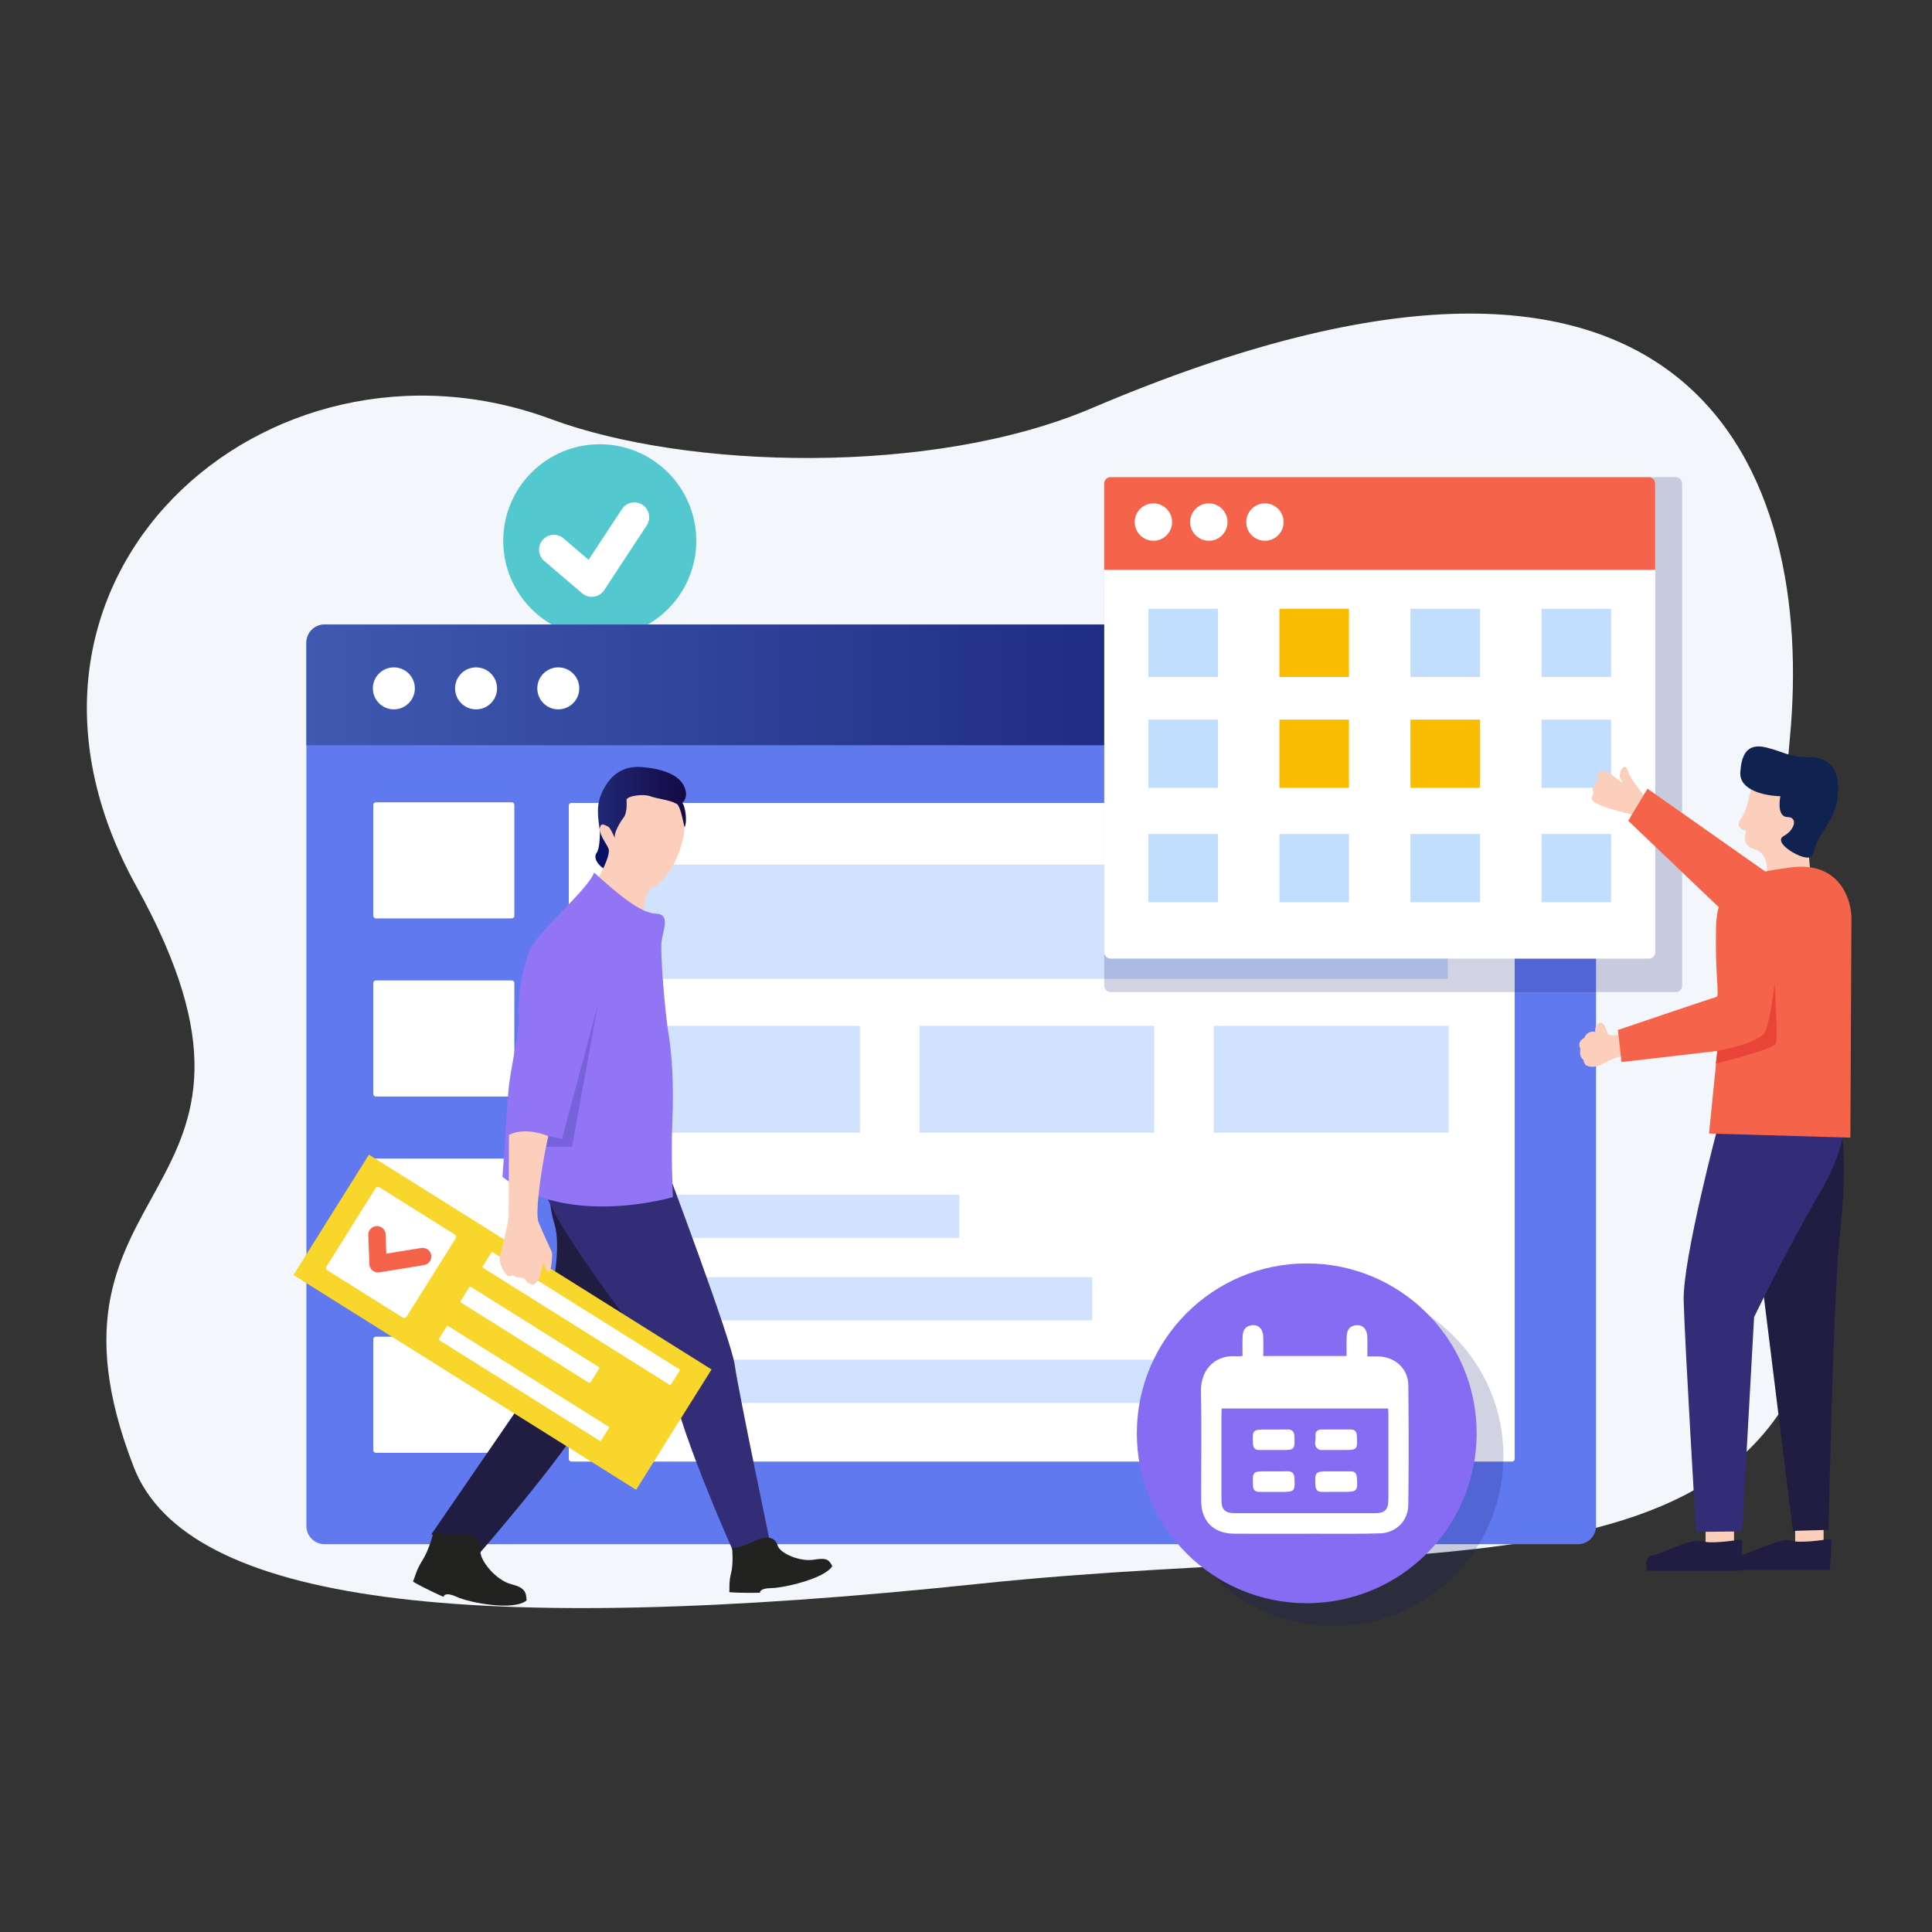 <?xml version="1.0" standalone="no"?><!DOCTYPE svg PUBLIC "-//W3C//DTD SVG 1.1//EN" "http://www.w3.org/Graphics/SVG/1.1/DTD/svg11.dtd"><svg height="1200" node-id="1" sillyvg="true" template-height="1200" template-width="1200" version="1.1" viewBox="0 0 1200 1200" width="1200" xmlns="http://www.w3.org/2000/svg" xmlns:xlink="http://www.w3.org/1999/xlink"><rect x="0" y="0" width="1200" height="1200" fill="#333333" stroke="none"/><defs node-id="96"><linearGradient gradientUnits="userSpaceOnUse" id="SVGID_1_" node-id="11" spreadMethod="pad" x1="190.304" x2="991.332" y1="425.385" y2="425.385"><stop offset="0" stop-color="#405ab1"></stop><stop offset="1" stop-color="#0b1066"></stop></linearGradient><linearGradient gradientUnits="userSpaceOnUse" id="SVGID_2_" node-id="68" spreadMethod="pad" x1="371.396" x2="426.113" y1="498.317" y2="498.317"><stop offset="0" stop-color="#202875"></stop><stop offset="1" stop-color="#140944"></stop></linearGradient></defs><g node-id="297"><path d="M 678.04 253.56 C 578.76 295.87 426.17 291.42 342.40 260.37 C 165.41 194.77 -20.88 359.89 84.68 550.47 C 194.64 748.99 11.72 727.80 83.13 911.34 C 116.18 996.29 292.22 1016.96 607.46 983.79 C 906.72 952.30 1132.10 1004.22 1137.59 755.26 C 1130.53 639.48 1096.03 622.84 1111.71 458.63 C 1127.39 294.42 1054.46 93.14 678.04 253.56 Z" fill="#f3f6fa" fill-rule="nonzero" group-id="1" node-id="114" stroke="none" target-height="923.82" target-width="1158.47" target-x="-20.88" target-y="93.14"></path><path d="M 432.47 335.88 C 432.47 368.99 405.63 395.83 372.52 395.83 C 339.41 395.83 312.57 368.99 312.57 335.88 C 312.57 302.77 339.41 275.93 372.52 275.93 C 405.63 275.93 432.47 302.77 432.47 335.88 Z" fill="#53c8ce" fill-rule="nonzero" group-id="1" node-id="116" stroke="none" target-height="119.9" target-width="119.9" target-x="312.57" target-y="275.93"></path><g node-id="298"><path d="M 367.55 370.72 C 365.37 370.72 363.24 369.94 361.55 368.51 L 338.04 348.41 C 334.17 345.10 333.71 339.28 337.02 335.41 C 340.34 331.54 346.16 331.09 350.03 334.39 L 365.59 347.69 L 386.29 316.21 C 389.09 311.96 394.81 310.78 399.07 313.57 C 403.33 316.37 404.51 322.09 401.71 326.35 L 375.26 366.57 C 373.80 368.78 371.47 370.26 368.85 370.63 C 368.41 370.69 367.98 370.72 367.55 370.72 Z" fill="#ffffff" fill-rule="nonzero" group-id="1,2" node-id="120" stroke="none" target-height="59.94" target-width="70.8" target-x="333.71" target-y="310.78"></path></g><path d="M 980.07 959.13 L 201.57 959.13 C 195.35 959.13 190.31 954.09 190.31 947.87 L 190.31 399.17 C 190.31 392.95 195.35 387.91 201.57 387.91 L 980.07 387.91 C 986.29 387.91 991.33 392.95 991.33 399.17 L 991.33 947.87 C 991.33 954.09 986.29 959.13 980.07 959.13 Z" fill="#6179ef" fill-rule="nonzero" group-id="1" node-id="123" stroke="none" target-height="571.22" target-width="801.02" target-x="190.31" target-y="387.91"></path><path d="M 991.33 462.87 L 190.30 462.87 L 190.30 399.16 C 190.30 392.94 195.34 387.90 201.56 387.90 L 980.06 387.90 C 986.28 387.90 991.32 392.94 991.32 399.16 L 991.32 462.87 Z" fill="url(#SVGID_1_)" fill-rule="nonzero" group-id="1" node-id="125" stroke="none" target-height="74.97" target-width="801.03" target-x="190.3" target-y="387.9"></path><path d="M 257.67 427.56 C 257.67 434.76 251.83 440.60 244.63 440.60 C 237.43 440.60 231.59 434.76 231.59 427.56 C 231.59 420.36 237.43 414.52 244.63 414.52 C 251.83 414.52 257.67 420.36 257.67 427.56 Z" fill="#ffffff" fill-rule="nonzero" group-id="1,3" node-id="129" stroke="none" target-height="26.08" target-width="26.08" target-x="231.59" target-y="414.52"></path><path d="M 295.69 414.52 C 288.49 414.52 282.65 420.36 282.65 427.56 C 282.65 434.76 288.49 440.60 295.69 440.60 C 302.89 440.60 308.73 434.76 308.73 427.56 C 308.73 420.36 302.90 414.52 295.69 414.52 Z" fill="#ffffff" fill-rule="nonzero" group-id="1,3" node-id="131" stroke="none" target-height="26.08" target-width="26.08" target-x="282.65" target-y="414.52"></path><path d="M 346.76 414.52 C 339.56 414.52 333.72 420.36 333.72 427.56 C 333.72 434.76 339.56 440.60 346.76 440.60 C 353.96 440.60 359.80 434.76 359.80 427.56 C 359.80 420.36 353.96 414.52 346.76 414.52 Z" fill="#ffffff" fill-rule="nonzero" group-id="1,3" node-id="133" stroke="none" target-height="26.08" target-width="26.08" target-x="333.72" target-y="414.52"></path><path d="M 939.21 907.80 L 354.88 907.80 C 354.00 907.80 353.28 907.08 353.28 906.20 L 353.28 500.33 C 353.28 499.45 354.00 498.73 354.88 498.73 L 939.21 498.73 C 940.09 498.73 940.81 499.45 940.81 500.33 L 940.81 906.20 C 940.81 907.08 940.09 907.80 939.21 907.80 Z" fill="#ffffff" fill-rule="nonzero" group-id="1" node-id="136" stroke="none" target-height="409.07" target-width="587.53" target-x="353.28" target-y="498.73"></path><path d="M 317.86 570.43 L 233.46 570.43 C 232.58 570.43 231.86 569.71 231.86 568.83 L 231.86 499.92 C 231.86 499.04 232.58 498.32 233.46 498.32 L 317.86 498.32 C 318.74 498.32 319.46 499.04 319.46 499.92 L 319.46 568.83 C 319.46 569.72 318.75 570.43 317.86 570.43 Z" fill="#ffffff" fill-rule="nonzero" group-id="1" node-id="138" stroke="none" target-height="72.11" target-width="87.6" target-x="231.86" target-y="498.32"></path><path d="M 317.86 681.08 L 233.46 681.08 C 232.58 681.08 231.86 680.36 231.86 679.48 L 231.86 610.57 C 231.86 609.69 232.58 608.97 233.46 608.97 L 317.86 608.97 C 318.74 608.97 319.46 609.69 319.46 610.57 L 319.46 679.48 C 319.46 680.36 318.75 681.08 317.86 681.08 Z" fill="#ffffff" fill-rule="nonzero" group-id="1" node-id="140" stroke="none" target-height="72.11" target-width="87.6" target-x="231.86" target-y="608.97"></path><path d="M 317.86 791.72 L 233.46 791.72 C 232.58 791.72 231.86 791.00 231.86 790.12 L 231.86 721.20 C 231.86 720.32 232.58 719.60 233.46 719.60 L 317.86 719.60 C 318.74 719.60 319.46 720.32 319.46 721.20 L 319.46 790.11 C 319.46 791.00 318.75 791.72 317.86 791.72 Z" fill="#ffffff" fill-rule="nonzero" group-id="1" node-id="142" stroke="none" target-height="72.12" target-width="87.6" target-x="231.86" target-y="719.6"></path><path d="M 317.86 902.36 L 233.46 902.36 C 232.58 902.36 231.86 901.64 231.86 900.76 L 231.86 831.85 C 231.86 830.97 232.58 830.25 233.46 830.25 L 317.86 830.25 C 318.74 830.25 319.46 830.97 319.46 831.85 L 319.46 900.76 C 319.46 901.65 318.75 902.36 317.86 902.36 Z" fill="#ffffff" fill-rule="nonzero" group-id="1" node-id="144" stroke="none" target-height="72.11" target-width="87.6" target-x="231.86" target-y="830.25"></path><path d="M 388.32 537.02 L 899.25 537.02 L 899.25 607.94 L 388.32 607.94 Z" fill="#d0e2ff" fill-rule="nonzero" group-id="1,4" node-id="148" stroke="none" target-height="70.92" target-width="510.93" target-x="388.32" target-y="537.02"></path><path d="M 388.32 637.16 L 534.14 637.16 L 534.14 703.55 L 388.32 703.55 Z" fill="#d0e2ff" fill-rule="nonzero" group-id="1,4" node-id="150" stroke="none" target-height="66.39" target-width="145.82" target-x="388.32" target-y="637.16"></path><path d="M 571.13 637.16 L 716.95 637.16 L 716.95 703.55 L 571.13 703.55 Z" fill="#d0e2ff" fill-rule="nonzero" group-id="1,4" node-id="152" stroke="none" target-height="66.39" target-width="145.82" target-x="571.13" target-y="637.16"></path><path d="M 753.93 637.16 L 899.75 637.16 L 899.75 703.55 L 753.93 703.55 Z" fill="#d0e2ff" fill-rule="nonzero" group-id="1,4" node-id="154" stroke="none" target-height="66.39" target-width="145.82" target-x="753.93" target-y="637.16"></path><path d="M 388.32 742.01 L 595.84 742.01 L 595.84 768.90 L 388.32 768.90 Z" fill="#d0e2ff" fill-rule="nonzero" group-id="1,4" node-id="156" stroke="none" target-height="26.89" target-width="207.52" target-x="388.32" target-y="742.01"></path><path d="M 388.32 793.26 L 678.42 793.26 L 678.42 820.15 L 388.32 820.15 Z" fill="#d0e2ff" fill-rule="nonzero" group-id="1,4" node-id="158" stroke="none" target-height="26.89" target-width="290.1" target-x="388.32" target-y="793.26"></path><path d="M 388.32 844.51 L 721.33 844.51 L 721.33 871.40 L 388.32 871.40 Z" fill="#d0e2ff" fill-rule="nonzero" group-id="1,4" node-id="160" stroke="none" target-height="26.89" target-width="333.01" target-x="388.32" target-y="844.51"></path><path d="M 1040.79 616.20 L 689.85 616.20 C 687.64 616.20 685.85 614.41 685.85 612.20 L 685.85 300.37 C 685.85 298.16 687.64 296.37 689.85 296.37 L 1040.80 296.37 C 1043.01 296.37 1044.80 298.16 1044.80 300.37 L 1044.80 612.20 C 1044.80 614.41 1043.01 616.20 1040.79 616.20 Z" fill="#0b1066" fill-opacity="0.19" fill-rule="nonzero" group-id="1,5,10" node-id="167" stroke="none" target-height="319.83" target-width="358.95" target-x="685.85" target-y="296.37"></path><path d="M 1024.09 595.42 L 689.85 595.42 C 687.64 595.42 685.85 593.63 685.85 591.42 L 685.85 300.37 C 685.85 298.16 687.64 296.37 689.85 296.37 L 1024.09 296.37 C 1026.30 296.37 1028.09 298.16 1028.09 300.37 L 1028.09 591.43 C 1028.09 593.63 1026.30 595.42 1024.09 595.42 Z" fill="#ffffff" fill-rule="nonzero" group-id="1,5" node-id="170" stroke="none" target-height="299.05" target-width="342.24" target-x="685.85" target-y="296.37"></path><path d="M 1028.09 353.95 L 685.84 353.95 L 685.84 300.37 C 685.84 298.16 687.63 296.37 689.84 296.37 L 1024.08 296.37 C 1026.29 296.37 1028.08 298.16 1028.08 300.37 L 1028.08 353.95 Z" fill="#f5634a" fill-rule="nonzero" group-id="1,5" node-id="172" stroke="none" target-height="57.58" target-width="342.25" target-x="685.84" target-y="296.37"></path><path d="M 713.28 378.12 L 756.47 378.12 L 756.47 420.49 L 713.28 420.49 Z" fill="#c1deff" fill-rule="nonzero" group-id="1,5" node-id="174" stroke="none" target-height="42.37" target-width="43.19" target-x="713.28" target-y="378.12"></path><path d="M 794.67 378.12 L 837.86 378.12 L 837.86 420.49 L 794.67 420.49 Z" fill="#f9bc00" fill-rule="nonzero" group-id="1,5" node-id="176" stroke="none" target-height="42.37" target-width="43.19" target-x="794.67" target-y="378.12"></path><path d="M 876.07 378.12 L 919.26 378.12 L 919.26 420.49 L 876.07 420.49 Z" fill="#c1deff" fill-rule="nonzero" group-id="1,5" node-id="178" stroke="none" target-height="42.37" target-width="43.19" target-x="876.07" target-y="378.12"></path><path d="M 957.47 378.12 L 1000.66 378.12 L 1000.66 420.49 L 957.47 420.49 Z" fill="#c1deff" fill-rule="nonzero" group-id="1,5" node-id="180" stroke="none" target-height="42.37" target-width="43.19" target-x="957.47" target-y="378.12"></path><path d="M 713.28 446.98 L 756.47 446.98 L 756.47 489.35 L 713.28 489.35 Z" fill="#c1deff" fill-rule="nonzero" group-id="1,5" node-id="182" stroke="none" target-height="42.37" target-width="43.19" target-x="713.28" target-y="446.98"></path><path d="M 794.67 446.98 L 837.86 446.98 L 837.86 489.35 L 794.67 489.35 Z" fill="#f9bc00" fill-rule="nonzero" group-id="1,5" node-id="184" stroke="none" target-height="42.37" target-width="43.19" target-x="794.67" target-y="446.98"></path><path d="M 876.07 446.98 L 919.26 446.98 L 919.26 489.35 L 876.07 489.35 Z" fill="#f9bc00" fill-rule="nonzero" group-id="1,5" node-id="186" stroke="none" target-height="42.37" target-width="43.19" target-x="876.07" target-y="446.98"></path><path d="M 957.47 446.98 L 1000.66 446.98 L 1000.66 489.35 L 957.47 489.35 Z" fill="#c1deff" fill-rule="nonzero" group-id="1,5" node-id="188" stroke="none" target-height="42.37" target-width="43.19" target-x="957.47" target-y="446.98"></path><path d="M 713.28 518.01 L 756.47 518.01 L 756.47 560.38 L 713.28 560.38 Z" fill="#c1deff" fill-rule="nonzero" group-id="1,5" node-id="190" stroke="none" target-height="42.37" target-width="43.19" target-x="713.28" target-y="518.01"></path><path d="M 794.67 518.01 L 837.86 518.01 L 837.86 560.38 L 794.67 560.38 Z" fill="#c1deff" fill-rule="nonzero" group-id="1,5" node-id="192" stroke="none" target-height="42.37" target-width="43.19" target-x="794.67" target-y="518.01"></path><path d="M 876.07 518.01 L 919.26 518.01 L 919.26 560.38 L 876.07 560.38 Z" fill="#c1deff" fill-rule="nonzero" group-id="1,5" node-id="194" stroke="none" target-height="42.37" target-width="43.19" target-x="876.07" target-y="518.01"></path><path d="M 957.47 518.01 L 1000.66 518.01 L 1000.66 560.38 L 957.47 560.38 Z" fill="#c1deff" fill-rule="nonzero" group-id="1,5" node-id="196" stroke="none" target-height="42.37" target-width="43.19" target-x="957.47" target-y="518.01"></path><path d="M 728.01 324.27 C 728.01 330.68 722.81 335.88 716.40 335.88 C 709.99 335.88 704.79 330.68 704.79 324.27 C 704.79 317.86 709.99 312.66 716.40 312.66 C 722.81 312.66 728.01 317.86 728.01 324.27 Z" fill="#ffffff" fill-rule="nonzero" group-id="1,5" node-id="198" stroke="none" target-height="23.22" target-width="23.22" target-x="704.79" target-y="312.66"></path><path d="M 762.44 324.27 C 762.44 330.68 757.24 335.88 750.83 335.88 C 744.42 335.88 739.22 330.68 739.22 324.27 C 739.22 317.86 744.42 312.66 750.83 312.66 C 757.24 312.66 762.44 317.86 762.44 324.27 Z" fill="#ffffff" fill-rule="nonzero" group-id="1,5" node-id="200" stroke="none" target-height="23.22" target-width="23.22" target-x="739.22" target-y="312.66"></path><path d="M 797.28 324.27 C 797.28 330.68 792.08 335.88 785.67 335.88 C 779.26 335.88 774.06 330.68 774.06 324.27 C 774.06 317.86 779.26 312.66 785.67 312.66 C 792.08 312.66 797.28 317.86 797.28 324.27 Z" fill="#ffffff" fill-rule="nonzero" group-id="1,5" node-id="202" stroke="none" target-height="23.22" target-width="23.22" target-x="774.06" target-y="312.66"></path><path d="M 1027.56 501.55 C 1027.56 501.55 1013.05 485.69 1011.10 478.86 C 1009.14 472.03 1004.70 480.67 1006.39 483.54 C 1008.08 486.41 1008.08 486.41 1008.08 486.41 C 1008.08 486.41 1004.76 484.18 1000.79 480.99 C 996.82 477.80 991.88 478.89 992.35 482.56 C 992.82 486.24 991.17 484.28 991.03 486.57 C 990.89 488.86 988.50 488.47 989.45 491.52 C 990.40 494.57 986.64 495.34 990.21 498.13 C 993.79 500.92 1004.64 503.68 1011.28 505.34 C 1017.92 507.00 1021.65 511.63 1021.65 511.63 L 1027.56 501.55 Z" fill="#fbcfbc" fill-rule="nonzero" group-id="1,6" node-id="207" stroke="none" target-height="39.6" target-width="40.92" target-x="986.64" target-y="472.03"></path><path d="M 1088.72 481.91 C 1088.72 481.91 1086.68 500.84 1081.68 508.02 C 1076.67 515.20 1084.54 515.98 1084.54 515.98 C 1084.54 515.98 1081.24 525.09 1088.94 527.14 C 1096.64 529.19 1098.13 536.12 1097.36 544.93 C 1096.59 553.73 1125.98 551.14 1125.98 551.14 C 1125.98 551.14 1123.12 537.27 1123.28 520.93 C 1123.45 504.59 1119.87 484.69 1119.87 484.69 L 1088.72 481.91 Z" fill="#fbcfbc" fill-rule="nonzero" group-id="1,6" node-id="209" stroke="none" target-height="71.82" target-width="49.31" target-x="1076.67" target-y="481.91"></path><path d="M 1105.82 494.53 C 1096.72 494.37 1080.29 491.07 1080.95 479.82 C 1081.61 468.56 1085.21 461.33 1097.17 464.30 C 1109.13 467.27 1110.74 470.33 1124.39 470.33 C 1138.04 470.33 1143.32 480.38 1141.27 495.82 C 1139.22 511.26 1128.94 517.69 1126.60 528.70 C 1125.94 532.48 1123.89 533.77 1118.16 531.67 C 1112.44 529.58 1101.87 522.42 1108.11 519.13 C 1114.35 515.83 1117.21 507.63 1110.16 507.47 C 1103.11 507.31 1105.82 494.53 1105.82 494.53 Z" fill="#10224f" fill-rule="nonzero" group-id="1,6" node-id="211" stroke="none" target-height="72.44" target-width="63.03" target-x="1080.29" target-y="461.33"></path><path d="M 1123.76 547.34 L 1101.06 544.57 L 1023.28 489.87 L 1011.34 509.80 L 1082.55 577.78 L 1124.48 556.51 Z" fill="#f5634a" fill-rule="nonzero" group-id="1,6" node-id="213" stroke="none" target-height="87.91" target-width="113.14" target-x="1011.34" target-y="489.87"></path><path d="M 1012.08 641.50 C 1012.08 641.50 999.34 644.96 998.37 641.50 C 997.41 638.04 995.72 634.63 994.11 635.15 C 992.50 635.67 990.37 637.08 990.85 641.02 C 987.71 639.81 984.58 642.63 984.02 644.68 C 981.93 645.77 979.88 647.86 981.57 651.23 C 981.09 654.89 981.77 657.02 983.34 658.10 C 984.22 661.07 984.47 661.92 987.76 662.52 C 991.05 663.12 994.88 661.03 997.85 659.63 C 1000.82 658.22 1003.76 655.97 1013.29 655.29 C 1022.81 654.60 1012.08 641.50 1012.08 641.50 Z" fill="#fbcfbc" fill-rule="nonzero" group-id="1,6" node-id="215" stroke="none" target-height="28.49" target-width="42.93" target-x="979.88" target-y="634.63"></path><path d="M 1132.67 945.91 L 1132.67 967.19 L 1115.01 967.19 L 1115.01 939.40 Z" fill="#fbcfbc" fill-rule="nonzero" group-id="1,6" node-id="217" stroke="none" target-height="27.79" target-width="17.66" target-x="1115.01" target-y="939.4"></path><path d="M 1077.04 945.91 L 1077.04 967.19 L 1059.37 967.19 L 1059.37 939.40 Z" fill="#fbcfbc" fill-rule="nonzero" group-id="1,6" node-id="219" stroke="none" target-height="27.79" target-width="17.67" target-x="1059.37" target-y="939.4"></path><path d="M 1137.58 957.39 C 1137.63 956.51 1136.88 955.81 1136.01 955.95 C 1131.26 956.70 1117.63 958.61 1112.35 956.88 C 1105.90 954.77 1085.76 965.50 1081.12 965.92 C 1076.48 966.34 1078.23 975.21 1078.23 975.21 L 1136.60 975.21 L 1137.58 957.39 Z" fill="#211d42" fill-rule="nonzero" group-id="1,6" node-id="221" stroke="none" target-height="20.44" target-width="61.15" target-x="1076.48" target-y="954.77"></path><path d="M 1082.23 957.75 C 1082.28 956.87 1081.53 956.17 1080.66 956.31 C 1075.91 957.06 1062.28 958.97 1057.00 957.24 C 1050.55 955.13 1030.41 965.86 1025.77 966.28 C 1021.13 966.70 1022.88 975.57 1022.88 975.57 L 1081.25 975.57 L 1082.23 957.75 Z" fill="#211d42" fill-rule="nonzero" group-id="1,6" node-id="223" stroke="none" target-height="20.44" target-width="61.15" target-x="1021.13" target-y="955.13"></path><path d="M 1142.88 695.53 C 1142.88 695.53 1148.03 718.68 1143.20 762.42 C 1138.38 806.16 1135.80 950.23 1135.80 950.23 L 1113.61 950.87 L 1092.38 779.78 L 1082.73 690.70 L 1142.88 695.53 Z" fill="#211d42" fill-rule="nonzero" group-id="1,6" node-id="225" stroke="none" target-height="260.17" target-width="65.3" target-x="1082.73" target-y="690.7"></path><path d="M 1146.10 684.91 C 1146.10 684.91 1150.60 706.14 1130.66 740.22 C 1110.72 774.31 1089.50 818.05 1089.50 818.05 L 1082.10 951.19 L 1053.48 951.51 C 1053.48 951.51 1046.40 833.81 1045.76 807.76 C 1045.12 781.71 1067.63 697.45 1067.63 697.45 L 1146.10 684.91 Z" fill="#322d76" fill-rule="nonzero" group-id="1,6" node-id="227" stroke="none" target-height="266.6" target-width="105.48" target-x="1045.12" target-y="684.91"></path><path d="M 1149.96 569.95 C 1149.64 556.12 1140.79 535.06 1112.49 538.76 C 1084.19 542.46 1066.50 546.32 1065.86 576.06 C 1065.22 605.81 1068.11 618.67 1066.18 619.15 C 1064.25 619.63 1004.92 639.73 1004.92 639.73 L 1007.17 659.67 L 1066.66 652.76 L 1061.51 704.05 L 1149.30 706.62 L 1149.96 569.95 Z" fill="#f5634a" fill-rule="nonzero" group-id="1,6" node-id="229" stroke="none" target-height="171.56" target-width="145.04" target-x="1004.92" target-y="535.06"></path><path d="M 1066.67 652.76 C 1066.67 652.76 1093.48 647.98 1096.62 640.38 C 1099.76 632.78 1102.29 610.35 1102.29 610.35 C 1102.29 610.35 1104.22 644.60 1103.13 648.10 C 1102.04 651.60 1065.74 660.64 1065.74 660.64 L 1066.67 652.76 Z" fill="#e84538" fill-rule="nonzero" group-id="1,6" node-id="231" stroke="none" target-height="50.29" target-width="38.48" target-x="1065.74" target-y="610.35"></path><path d="M 372.07 499.84 C 372.07 499.84 374.09 524.89 370.67 529.56 C 367.25 534.23 375.03 540.14 376.19 540.06 C 377.35 539.98 384.44 521.78 384.44 521.78 L 381.56 503.50 L 372.07 499.84 Z" fill="#0b1066" fill-rule="nonzero" group-id="1,7" node-id="236" stroke="none" target-height="40.3" target-width="17.19" target-x="367.25" target-y="499.84"></path><path d="M 371.40 558.58 C 371.40 559.11 396.29 580.83 396.50 579.88 C 396.71 578.93 398.40 571.44 398.93 569.76 C 399.46 568.07 399.88 553.73 405.68 551.20 C 411.48 548.67 420.55 537.70 424.45 519.98 C 428.35 502.26 414.96 488.45 414.96 488.45 C 414.96 488.45 414.20 484.34 401.07 482.60 C 387.94 480.86 373.61 505.08 372.55 511.78 C 371.50 518.48 376.21 522.84 377.95 527.06 C 379.69 531.28 371.52 545.46 371.52 545.46 L 371.40 558.58 Z" fill="#fbcfbc" fill-rule="nonzero" group-id="1,7" node-id="238" stroke="none" target-height="99.97" target-width="56.95" target-x="371.4" target-y="480.86"></path><path d="M 389.13 496.75 C 389.13 496.75 389.90 504.50 387.34 507.82 C 384.78 511.14 381.54 517.15 381.88 519.76 C 382.22 522.37 379.58 514.07 377.45 513.27 C 375.32 512.47 373.10 510.26 372.42 515.17 C 371.48 507.58 369.86 499.59 374.72 490.49 C 379.58 481.39 386.63 475.41 399.07 476.46 C 411.52 477.51 420.44 481.21 423.96 486.69 C 427.48 492.17 426.12 497.02 423.73 498.55 C 425.55 500.45 427.08 509.99 425.21 513.89 C 422.94 503.98 421.97 499.44 419.41 498.91 C 415.89 496.85 407.93 496.12 403.78 494.53 C 399.65 492.98 389.70 494.30 389.13 496.75 Z" fill="url(#SVGID_2_)" fill-rule="nonzero" group-id="1,7" node-id="240" stroke="none" target-height="46.96" target-width="57.62" target-x="369.86" target-y="475.41"></path><path d="M 347.97 703.51 C 347.97 703.51 335.77 732.59 344.38 760.22 C 352.99 787.86 324.64 870.42 324.64 870.42 L 267.93 952.98 L 298.08 964.47 C 298.08 964.47 360.90 892.32 367.36 872.22 C 373.82 852.12 401.10 788.58 404.33 779.97 C 407.56 771.36 409.00 723.26 409.00 723.26 L 347.97 703.51 Z" fill="#211d42" fill-rule="nonzero" group-id="1,7" node-id="242" stroke="none" target-height="260.96" target-width="141.07" target-x="267.93" target-y="703.51"></path><path d="M 412.94 722.53 C 412.94 722.53 454.22 832.01 456.37 847.81 C 458.52 863.61 478.98 961.24 478.98 961.24 L 458.52 970.57 C 458.52 970.57 422.27 890.88 416.88 857.50 C 385.65 813.71 336.47 751.97 337.19 732.94 C 337.91 713.92 349.39 693.81 349.39 693.81 L 412.94 722.53 Z" fill="#322d76" fill-rule="nonzero" group-id="1,7" node-id="244" stroke="none" target-height="276.76" target-width="142.51" target-x="336.47" target-y="693.81"></path><path d="M 417.97 743.53 C 417.97 743.53 353.18 762.91 312.08 730.97 C 315.13 691.66 314.95 681.97 316.57 670.85 C 318.19 659.72 322.84 638.90 322.13 631.19 C 321.41 623.47 323.21 604.45 328.78 590.99 C 334.34 577.53 364.50 553.60 369.04 541.99 C 384.12 555.75 398.12 567.24 407.33 567.48 C 416.54 567.72 411.88 577.41 410.92 584.71 C 409.96 592.01 413.13 629.58 415.29 642.50 C 417.44 655.42 418.52 674.27 417.62 695.98 C 416.71 717.68 417.97 743.53 417.97 743.53 Z" fill="#9175f5" fill-rule="nonzero" group-id="1,7" node-id="246" stroke="none" target-height="220.92" target-width="106.44" target-x="312.08" target-y="541.99"></path><path d="M 269.44 951.23 C 269.44 951.23 266.49 962.76 262.52 968.91 C 258.55 975.06 257.65 979.93 256.50 982.36 C 264.57 987.10 275.46 991.84 275.46 991.84 C 275.46 991.84 275.84 988.25 283.66 991.84 C 291.48 995.43 319.15 1000.81 327.09 994.02 C 326.71 988.90 326.32 986.20 317.35 983.90 C 308.38 981.60 297.88 969.50 298.39 962.99 C 298.90 956.48 295.19 953.53 289.29 952.89 C 283.39 952.25 278.54 954.30 269.44 951.23 Z" fill="#222220" fill-rule="nonzero" group-id="1,7" node-id="248" stroke="none" target-height="49.58" target-width="70.59" target-x="256.5" target-y="951.23"></path><path d="M 454.72 961.52 C 454.72 961.52 455.67 971.03 454.12 976.94 C 452.57 982.85 453.27 986.74 453.01 988.94 C 461.35 989.60 472.09 989.26 472.09 989.26 C 472.09 989.26 471.34 986.49 479.11 986.39 C 486.88 986.29 512.19 980.55 516.94 972.77 C 515.07 969.14 513.93 967.30 505.56 968.74 C 497.19 970.19 484.56 964.98 483.04 960.02 C 481.52 955.06 477.45 954.19 472.22 955.79 C 466.99 957.38 463.43 960.59 454.72 961.52 Z" fill="#222220" fill-rule="nonzero" group-id="1,7" node-id="250" stroke="none" target-height="35.41" target-width="64.37" target-x="452.57" target-y="954.19"></path><path d="M 229.13 717.19 L 441.96 850.60 L 395.11 925.34 L 182.28 791.93 Z" fill="#f9d62b" fill-rule="nonzero" group-id="1,7,11" node-id="254" stroke="none" target-height="208.147" target-width="259.682" target-x="182.279" target-y="717.193"></path><path d="M 250.21 818.40 L 203.30 788.99 C 202.52 788.50 202.29 787.47 202.77 786.70 L 233.33 737.95 C 233.82 737.17 234.85 736.94 235.62 737.42 L 282.53 766.83 C 283.31 767.32 283.54 768.35 283.06 769.12 L 252.50 817.87 C 252.02 818.65 250.99 818.89 250.21 818.40 Z" fill="#ffffff" fill-rule="nonzero" group-id="1,7" node-id="257" stroke="none" target-height="81.95" target-width="81.25" target-x="202.29" target-y="736.94"></path><path d="M 415.83 860.08 L 300.08 787.52 C 299.75 787.31 299.65 786.88 299.86 786.55 L 305.16 778.09 C 305.37 777.76 305.80 777.66 306.13 777.87 L 421.88 850.43 C 422.21 850.64 422.31 851.07 422.10 851.40 L 416.80 859.86 C 416.60 860.19 416.16 860.29 415.83 860.08 Z" fill="#ffffff" fill-rule="nonzero" group-id="1,7" node-id="259" stroke="none" target-height="82.63" target-width="122.66" target-x="299.65" target-y="777.66"></path><path d="M 365.70 858.82 L 286.41 809.11 C 286.04 808.88 285.92 808.38 286.16 808.01 L 291.45 799.58 C 291.68 799.21 292.18 799.09 292.55 799.33 L 371.84 849.04 C 372.21 849.27 372.33 849.77 372.09 850.14 L 366.80 858.57 C 366.57 858.94 366.07 859.05 365.70 858.82 Z" fill="#ffffff" fill-rule="nonzero" group-id="1,7" node-id="261" stroke="none" target-height="59.96" target-width="86.41" target-x="285.92" target-y="799.09"></path><path d="M 372.56 894.93 L 272.79 832.38 C 272.53 832.21 272.45 831.87 272.61 831.60 L 277.51 823.78 C 277.68 823.52 278.02 823.44 278.29 823.60 L 378.06 886.15 C 378.32 886.32 378.40 886.66 378.24 886.93 L 373.34 894.75 C 373.18 895.02 372.83 895.10 372.56 894.93 Z" fill="#ffffff" fill-rule="nonzero" group-id="1,7" node-id="263" stroke="none" target-height="71.66" target-width="105.95" target-x="272.45" target-y="823.44"></path><path d="M 316.14 704.94 C 316.14 704.94 324.87 699.44 340.55 705.66 C 335.64 727.68 332.41 753.88 334.45 759.02 C 336.48 764.17 342.08 776.10 342.71 777.51 C 343.34 778.92 342.56 787.14 341.54 789.51 C 340.52 791.87 337.71 784.96 336.99 784.57 C 337.26 786.69 334.60 798.90 330.38 797.87 C 326.16 796.84 327.01 793.97 324.10 793.74 C 321.18 793.52 319.75 792.98 318.49 792.08 C 316.83 792.53 315.80 793.61 313.73 790.64 C 311.66 787.67 309.65 783.91 310.72 779.74 C 311.80 775.57 315.92 758.56 315.92 755.42 C 315.92 752.28 316.14 704.94 316.14 704.94 Z" fill="#fbcfbc" fill-rule="nonzero" group-id="1,7" node-id="265" stroke="none" target-height="99.46" target-width="33.69" target-x="309.65" target-y="699.44"></path><path d="M 371.40 623.91 L 349.09 707.32 L 340.55 705.66 L 339.15 712.30 L 355.27 712.30 Z" fill="#0b1066" fill-opacity="0.19" fill-rule="nonzero" group-id="1,7,12" node-id="269" stroke="none" target-height="88.39" target-width="32.25" target-x="339.15" target-y="623.91"></path><path d="M 230.83 788.61 C 229.97 787.67 229.46 786.45 229.41 785.16 L 228.77 767.11 C 228.67 764.14 230.99 761.64 233.96 761.54 C 236.94 761.44 239.43 763.76 239.53 766.73 L 239.95 778.67 L 261.66 775.14 C 264.60 774.67 267.36 776.66 267.84 779.59 C 268.32 782.53 266.32 785.29 263.39 785.77 L 235.65 790.28 C 234.12 790.53 232.57 790.11 231.37 789.13 C 231.18 788.97 231.00 788.80 230.83 788.61 Z" fill="#f5634a" fill-rule="nonzero" group-id="1,7,13" node-id="274" stroke="none" target-height="29.09" target-width="39.65" target-x="228.67" target-y="761.44"></path><path d="M 933.81 904.45 C 933.81 962.73 886.56 1009.98 828.28 1009.98 C 770.00 1009.98 722.75 962.73 722.75 904.45 C 722.75 846.17 770.00 798.92 828.28 798.92 C 886.56 798.92 933.81 846.17 933.81 904.45 Z" fill="#0b1066" fill-opacity="0.19" fill-rule="nonzero" group-id="1,8" node-id="280" stroke="none" target-height="211.06" target-width="211.06" target-x="722.75" target-y="798.92"></path><path d="M 917.17 890.26 C 917.17 948.54 869.92 995.79 811.64 995.79 C 753.36 995.79 706.11 948.54 706.11 890.26 C 706.11 831.98 753.36 784.73 811.64 784.73 C 869.92 784.73 917.17 831.98 917.17 890.26 Z" fill="#856cf2" fill-rule="nonzero" group-id="1" node-id="283" stroke="none" target-height="211.06" target-width="211.06" target-x="706.11" target-y="784.73"></path><path d="M 874.74 860.37 C 874.62 850.21 866.68 842.91 856.54 842.52 C 854.24 842.43 851.93 842.51 849.28 842.51 C 849.28 837.99 849.43 834.05 849.24 830.12 C 849.00 824.96 845.81 822.28 841.30 823.27 C 837.37 824.13 836.52 827.22 836.41 830.61 C 836.29 834.41 836.38 838.21 836.38 842.24 C 819.05 842.24 802.16 842.24 784.66 842.24 C 784.66 837.96 784.81 834.01 784.62 830.07 C 784.37 824.93 781.14 822.26 776.63 823.28 C 772.71 824.17 771.89 827.27 771.78 830.65 C 771.66 834.44 771.75 838.24 771.75 842.23 C 770.20 842.33 769.11 842.54 768.04 842.44 C 756.30 841.32 745.59 849.13 745.93 864.61 C 746.42 886.63 746.03 908.67 746.08 930.70 C 746.09 933.28 746.15 935.94 746.77 938.42 C 749.07 947.55 756.19 952.57 766.78 952.61 C 783.49 952.68 800.20 952.65 816.90 952.62 C 830.26 952.60 843.64 952.80 856.99 952.41 C 867.11 952.12 874.62 944.73 874.73 934.61 C 875.03 909.88 875.03 885.12 874.74 860.37 Z M 853.56 939.87 C 824.86 939.88 796.15 939.88 767.45 939.87 C 760.81 939.87 758.68 937.82 758.67 931.32 C 758.64 913.63 758.66 895.93 758.67 878.24 C 758.67 877.26 758.77 876.29 758.85 874.85 C 793.42 874.85 827.63 874.85 862.17 874.85 C 862.25 876.23 862.37 877.43 862.37 878.62 C 862.38 896.07 862.39 913.51 862.37 930.96 C 862.35 937.82 860.31 939.87 853.56 939.87 Z" fill="#ffffff" fill-rule="nonzero" group-id="1,9" node-id="287" stroke="none" target-height="130.54" target-width="129.44" target-x="745.59" target-y="822.26"></path><path d="M 782.07 900.63 C 785.04 900.63 788.00 900.63 790.97 900.63 C 790.97 900.64 790.97 900.64 790.97 900.65 C 792.58 900.65 794.18 900.65 795.79 900.65 C 804.15 900.65 804.27 900.45 804.00 892.19 C 803.90 889.01 802.47 887.78 799.39 887.86 C 795.19 887.97 790.98 887.89 786.78 887.89 C 778.00 887.89 777.83 888.12 778.25 896.75 C 778.37 899.35 779.47 900.63 782.07 900.63 Z" fill="#ffffff" fill-rule="nonzero" group-id="1,9" node-id="289" stroke="none" target-height="12.87" target-width="26.44" target-x="777.83" target-y="887.78"></path><path d="M 819.46 900.43 C 820.19 900.77 821.16 900.62 822.03 900.63 C 824.63 900.65 827.22 900.64 829.82 900.64 C 831.43 900.64 833.03 900.64 834.64 900.64 C 843.04 900.64 843.25 900.36 842.77 891.78 C 842.63 889.21 841.56 887.88 838.93 887.88 C 832.87 887.90 826.81 887.88 820.76 887.89 C 818.32 887.89 816.86 889.24 817.15 891.56 C 817.51 894.60 815.25 898.45 819.46 900.43 Z" fill="#ffffff" fill-rule="nonzero" group-id="1,9" node-id="291" stroke="none" target-height="12.89" target-width="28" target-x="815.25" target-y="887.88"></path><path d="M 799.86 913.87 C 795.41 913.92 790.96 913.88 786.51 913.88 C 778.03 913.88 777.91 914.08 778.25 922.64 C 778.36 925.48 779.62 926.67 782.36 926.64 C 785.20 926.60 788.05 926.63 790.89 926.64 C 792.50 926.65 794.10 926.65 795.71 926.65 C 804.20 926.65 804.47 926.31 804.00 917.91 C 803.84 915.16 802.65 913.84 799.86 913.87 Z" fill="#ffffff" fill-rule="nonzero" group-id="1,9" node-id="293" stroke="none" target-height="12.83" target-width="26.56" target-x="777.91" target-y="913.84"></path><path d="M 839.08 913.89 C 836.11 913.88 833.15 913.89 830.18 913.88 C 828.57 913.88 826.97 913.88 825.36 913.88 C 816.91 913.88 816.58 914.28 817.03 922.61 C 817.18 925.36 818.33 926.68 821.13 926.65 C 825.58 926.59 830.03 926.64 834.48 926.64 C 843.05 926.64 843.43 926.18 842.76 917.56 C 842.58 915.16 841.52 913.90 839.08 913.89 Z" fill="#ffffff" fill-rule="nonzero" group-id="1,9" node-id="295" stroke="none" target-height="12.8" target-width="26.85" target-x="816.58" target-y="913.88"></path></g></svg>